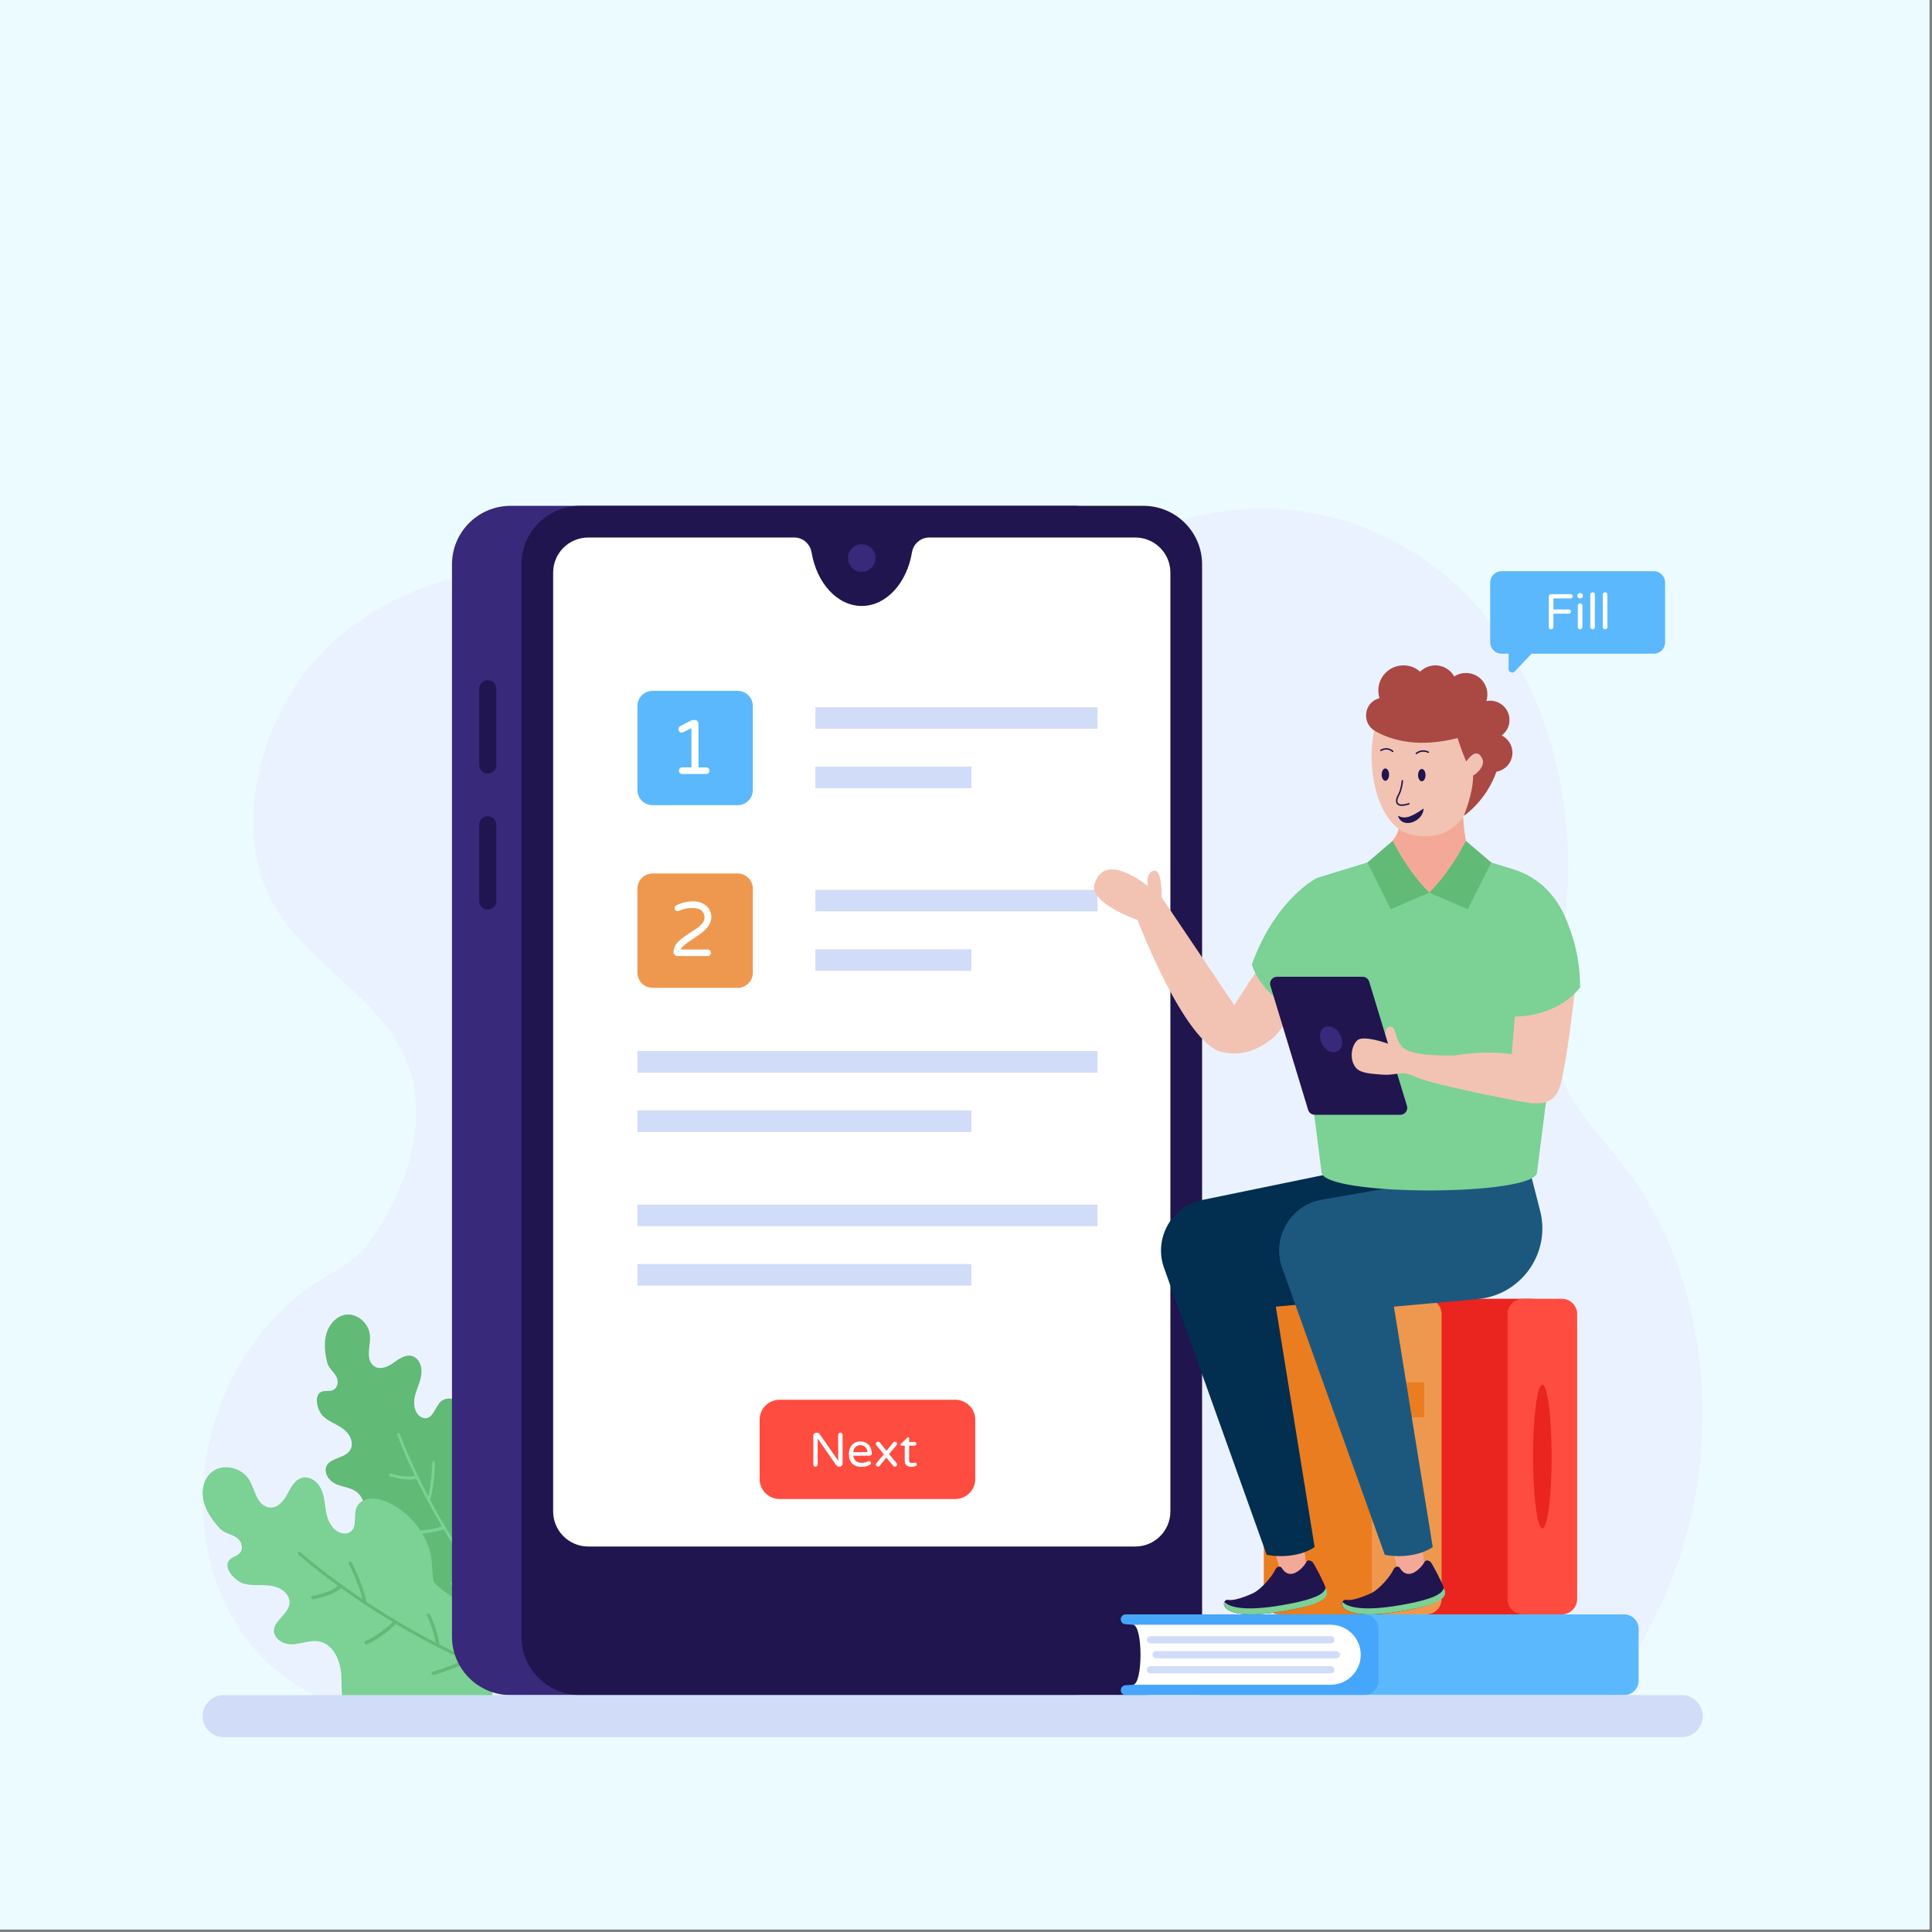 <?xml version="1.0" encoding="UTF-8"?>
<svg xmlns="http://www.w3.org/2000/svg" xmlns:xlink="http://www.w3.org/1999/xlink" width="880px" zoomAndPan="magnify" viewBox="0 0 337.5 337.5" height="880px" preserveAspectRatio="xMidYMid slice" version="1.0">
  <rect x="0" y="0" width="337.5" height="337.5" fill="#808080" stroke="none"/>
  <defs>
    <clipPath id="id1">
      <path d="M 0 0 L 337 0 L 337 337 L 0 337 Z M 0 0 " clip-rule="nonzero"></path>
    </clipPath>
    <clipPath id="id2">
      <path d="M 35 296 L 298 296 L 298 303.488 L 35 303.488 Z M 35 296 " clip-rule="nonzero"></path>
    </clipPath>
  </defs>
  <g clip-path="url(#id1)">
    <path fill="#ffffff" d="M 0 0 L 337.5 0 L 337.5 345 L 0 345 Z M 0 0 " fill-opacity="1" fill-rule="nonzero"></path>
    <path fill="#ecfbff" d="M 0 0 L 337.5 0 L 337.5 337.5 L 0 337.5 Z M 0 0 " fill-opacity="1" fill-rule="nonzero"></path>
    <path fill="#ffffff" d="M 0 0 L 337.5 0 L 337.5 337.5 L 0 337.5 Z M 0 0 " fill-opacity="1" fill-rule="nonzero"></path>
    <path fill="#ecfbff" d="M 0 0 L 337.5 0 L 337.5 337.5 L 0 337.5 Z M 0 0 " fill-opacity="1" fill-rule="nonzero"></path>
  </g>
  <path fill="#ebf2ff" d="M 35.543 258.609 C 36.684 243.383 45.203 229.609 57.398 222.719 C 60.234 221.117 62.613 219.453 63.945 217.688 C 70.047 209.605 74.34 198.582 72.094 188.859 C 68.762 174.395 53.359 169.441 47.059 156.652 C 40.883 144.105 45.379 126.117 55.098 115.254 C 64.82 104.391 78.473 99.801 91.363 99.34 C 104.25 98.895 116.719 102.102 129.203 104.668 C 141.684 107.223 154.594 109.141 167.422 106.105 C 181.641 102.738 194.879 93.492 209.102 90.16 C 226.844 85.996 245.375 91.863 257.75 105.57 C 270.125 119.277 276.047 140.504 273.301 161.285 C 272.262 169.188 270.047 177.387 271.762 184.855 C 273.57 192.766 279.379 198.051 283.973 204.023 C 296.379 220.191 300.66 244.559 294.98 266.789 C 291.957 278.629 286.152 289.668 278.562 298.66 L 67 298.66 C 47.969 298.66 33.883 280.727 35.543 258.609 Z M 35.543 258.609 " fill-opacity="1" fill-rule="nonzero"></path>
  <path fill="#61ba76" d="M 86.016 268.625 C 85.953 268.527 85.891 268.434 85.844 268.352 C 85.188 267.148 84.402 265.48 83.723 263.977 C 82.727 261.77 82.695 259.289 83.477 256.996 C 83.48 256.984 83.484 256.973 83.488 256.965 C 84.582 253.723 83.973 249.676 81.945 246.719 C 81.348 245.848 80.617 245.051 79.734 244.617 C 78.848 244.188 77.797 244.172 77.078 244.773 C 76.035 245.648 75.75 247.676 74.371 247.75 C 73.473 247.801 72.676 246.969 72.453 245.953 C 71.902 243.441 73.758 241.73 73.621 239.316 C 73.578 238.535 73.27 237.75 72.691 237.266 C 71.453 236.227 69.953 237.168 68.801 238.02 C 67.688 238.844 66.055 239.52 65.027 238.363 C 63.848 237.043 64.809 234.961 64.613 233.164 C 64.395 231.18 62.516 229.578 60.77 229.629 C 59.027 229.68 57.574 231.129 57.031 232.953 C 56.547 234.578 56.75 236.324 57.164 238.027 C 57.477 239.305 58.746 239.836 58.961 241.105 C 59.047 241.602 58.918 242.109 58.637 242.465 C 58.082 243.172 57.293 242.934 56.578 243.016 C 54.602 243.242 55.324 246.418 56.531 247.492 C 57.84 248.656 59.59 248.949 60.77 250.418 C 61.262 251.031 61.555 251.848 61.426 252.613 C 61.016 255.051 57.117 254.312 56.898 256.664 C 56.855 257.137 57.004 257.633 57.266 258.039 C 58.559 260.051 61.086 259.375 62.621 260.906 C 64.141 262.422 63.766 265.109 62.902 266.98 C 62.039 268.852 60.797 270.688 61.023 272.883 C 61.312 275.633 63.938 277.684 66.367 277.898 C 68.207 278.062 79.391 283.395 86.016 287.242 Z M 86.016 268.625 " fill-opacity="1" fill-rule="nonzero"></path>
  <path fill="#7cd194" d="M 86.016 278.496 C 84.43 276.52 82.859 274.484 81.867 273.055 C 82.59 271.188 82.762 268.406 82.77 268.285 C 82.777 268.141 82.676 268 82.543 267.977 C 82.41 267.957 82.297 268.055 82.289 268.203 C 82.289 268.23 82.133 270.766 81.516 272.555 C 78.961 268.82 76.84 265.203 75.137 262.008 C 75.918 259.523 75.988 255.73 75.988 255.566 C 75.992 255.418 75.887 255.285 75.754 255.27 C 75.621 255.25 75.512 255.359 75.508 255.508 C 75.508 255.547 75.449 258.969 74.801 261.379 C 71.496 255.082 69.875 250.59 69.844 250.496 C 69.793 250.355 69.648 250.273 69.527 250.32 C 69.406 250.363 69.348 250.516 69.398 250.656 C 69.426 250.734 70.438 253.543 72.48 257.812 C 70.785 258.211 68.312 257.402 68.289 257.391 C 68.16 257.348 68.031 257.43 68.004 257.574 C 67.977 257.715 68.062 257.867 68.191 257.91 C 68.289 257.945 70.199 258.574 71.891 258.453 C 72.18 258.434 72.457 258.383 72.723 258.312 C 73.289 259.477 73.926 260.738 74.637 262.074 C 74.648 262.137 74.676 262.195 74.723 262.238 C 75.473 263.641 76.301 265.129 77.211 266.672 C 74.383 267.531 72.164 267.379 72.141 267.379 C 72.008 267.367 71.906 267.48 71.906 267.629 C 71.91 267.781 72.02 267.91 72.152 267.918 C 72.199 267.922 72.754 267.961 73.652 267.898 C 74.613 267.828 75.965 267.637 77.5 267.156 C 78.656 269.094 79.941 271.113 81.355 273.16 C 81.375 273.219 81.41 273.266 81.457 273.305 C 82.301 274.52 83.188 275.746 84.121 276.969 C 81.328 276.797 79.012 276.363 78.984 276.359 C 78.852 276.332 78.738 276.434 78.727 276.582 C 78.719 276.73 78.816 276.871 78.949 276.895 C 78.977 276.898 81.551 277.383 84.555 277.535 C 84.879 277.957 85.414 278.609 86.016 279.336 Z M 86.016 278.496 " fill-opacity="1" fill-rule="nonzero"></path>
  <path fill="#7cd194" d="M 86.016 283.719 C 85.137 283.055 84.32 282.488 83.789 282.141 C 80.766 280.172 75.867 277.094 75.711 276.105 C 75.504 274.758 75.543 273.418 75.328 272.066 C 74.719 268.285 71.941 264.586 68.297 262.707 C 67.227 262.152 66.055 261.742 64.922 261.773 C 63.789 261.805 62.703 262.34 62.293 263.309 C 61.695 264.719 62.48 266.879 61.109 267.668 C 60.219 268.188 58.961 267.777 58.195 266.887 C 56.293 264.68 57.281 262.016 55.855 259.691 C 55.398 258.941 54.664 258.32 53.816 258.141 C 52 257.754 50.965 259.469 50.242 260.91 C 49.543 262.309 48.238 263.828 46.57 263.219 C 44.664 262.52 44.539 259.953 43.379 258.273 C 42.102 256.422 39.332 255.809 37.578 256.766 C 35.824 257.723 35.109 259.918 35.523 262.008 C 35.895 263.871 37.031 265.5 38.363 266.973 C 39.359 268.074 40.938 267.941 41.836 269.09 C 42.188 269.543 42.324 270.109 42.227 270.609 C 42.035 271.598 41.102 271.77 40.414 272.227 C 38.52 273.48 40.945 276.254 42.75 276.695 C 44.707 277.168 46.648 276.547 48.633 277.391 C 49.465 277.746 50.199 278.398 50.473 279.227 C 51.352 281.859 46.977 283.156 48.004 285.598 C 48.211 286.094 48.629 286.508 49.113 286.773 C 51.5 288.098 53.723 286.113 56.105 286.832 C 58.465 287.547 59.512 290.406 59.625 292.711 C 59.707 294.328 59.59 296.023 59.992 297.602 L 66.203 299.125 L 78.879 298.027 C 78.734 296.328 82.332 298.168 83.66 298.363 C 84.07 298.422 84.949 298.59 86.016 298.781 Z M 86.016 283.719 " fill-opacity="1" fill-rule="nonzero"></path>
  <path fill="#61ba76" d="M 86.016 291.742 C 82.684 290.23 78.957 288.398 76.758 287.281 C 76.504 285.051 75.199 282.203 75.141 282.082 C 75.07 281.93 74.895 281.844 74.746 281.891 C 74.598 281.938 74.539 282.094 74.605 282.246 C 74.621 282.273 75.812 284.867 76.133 286.965 C 71.535 284.594 67.445 282.105 64.004 279.82 C 63.48 276.945 61.535 273.148 61.449 272.984 C 61.371 272.836 61.191 272.758 61.051 272.812 C 60.906 272.863 60.852 273.027 60.93 273.18 C 60.945 273.215 62.707 276.641 63.328 279.371 C 56.602 274.844 52.559 271.23 52.473 271.152 C 52.344 271.039 52.156 271.031 52.059 271.141 C 51.957 271.246 51.977 271.43 52.105 271.543 C 52.172 271.605 54.703 273.863 59.062 277.035 C 57.539 278.316 54.586 278.797 54.555 278.801 C 54.398 278.824 54.312 278.973 54.359 279.129 C 54.41 279.285 54.574 279.391 54.73 279.367 C 54.848 279.348 57.137 278.98 58.801 277.98 C 59.086 277.812 59.34 277.617 59.574 277.406 C 60.77 278.27 62.094 279.188 63.531 280.148 C 63.574 280.203 63.637 280.242 63.703 280.262 C 65.215 281.266 66.852 282.309 68.605 283.367 C 66.176 285.691 63.828 286.695 63.805 286.703 C 63.664 286.762 63.617 286.93 63.699 287.078 C 63.781 287.223 63.961 287.293 64.102 287.234 C 64.152 287.215 64.742 286.965 65.621 286.438 C 66.566 285.867 67.848 284.973 69.16 283.699 C 71.371 285.02 73.758 286.355 76.293 287.648 C 76.344 287.695 76.406 287.727 76.473 287.738 C 77.98 288.508 79.539 289.262 81.145 289.988 C 78.199 291.273 75.602 292.047 75.574 292.055 C 75.422 292.098 75.359 292.258 75.426 292.41 C 75.496 292.562 75.672 292.648 75.82 292.605 C 75.848 292.598 78.738 291.738 81.887 290.328 C 82.715 290.695 84.363 291.484 86.016 292.254 Z M 86.016 291.742 " fill-opacity="1" fill-rule="nonzero"></path>
  <path fill="#38297a" d="M 187.605 88.363 L 89.207 88.363 C 83.543 88.363 78.957 92.941 78.957 98.594 L 78.957 285.891 C 78.957 291.539 83.543 296.117 89.207 296.117 L 187.605 296.117 C 193.266 296.117 197.855 291.539 197.855 285.891 L 197.855 98.594 C 197.855 92.941 193.266 88.363 187.605 88.363 Z M 187.605 88.363 " fill-opacity="1" fill-rule="nonzero"></path>
  <path fill="#20154f" d="M 85.207 118.824 C 84.383 118.824 83.715 119.492 83.715 120.312 L 83.715 133.645 C 83.715 134.469 84.383 135.133 85.207 135.133 C 86.031 135.133 86.699 134.469 86.699 133.645 L 86.699 120.312 C 86.699 119.492 86.031 118.824 85.207 118.824 Z M 85.207 118.824 " fill-opacity="1" fill-rule="nonzero"></path>
  <path fill="#20154f" d="M 85.207 142.582 C 84.383 142.582 83.715 143.25 83.715 144.074 L 83.715 157.406 C 83.715 158.227 84.383 158.895 85.207 158.895 C 86.031 158.895 86.699 158.227 86.699 157.406 L 86.699 144.074 C 86.699 143.25 86.031 142.582 85.207 142.582 Z M 85.207 142.582 " fill-opacity="1" fill-rule="nonzero"></path>
  <path fill="#20154f" d="M 199.742 88.363 L 101.34 88.363 C 95.68 88.363 91.09 92.941 91.09 98.594 L 91.09 285.891 C 91.09 291.539 95.68 296.117 101.34 296.117 L 199.742 296.117 C 205.402 296.117 209.992 291.539 209.992 285.891 L 209.992 98.594 C 209.992 92.941 205.402 88.363 199.742 88.363 Z M 199.742 88.363 " fill-opacity="1" fill-rule="nonzero"></path>
  <path fill="#38297a" d="M 152.961 97.477 C 152.961 97.797 152.898 98.105 152.777 98.398 C 152.652 98.695 152.477 98.957 152.25 99.184 C 152.023 99.41 151.762 99.582 151.469 99.707 C 151.172 99.828 150.863 99.891 150.543 99.891 C 150.223 99.891 149.914 99.828 149.617 99.707 C 149.32 99.582 149.059 99.41 148.832 99.184 C 148.605 98.957 148.43 98.695 148.309 98.398 C 148.184 98.105 148.125 97.797 148.125 97.477 C 148.125 97.156 148.184 96.848 148.309 96.555 C 148.43 96.258 148.605 95.996 148.832 95.77 C 149.059 95.543 149.32 95.371 149.617 95.246 C 149.914 95.125 150.223 95.062 150.543 95.062 C 150.863 95.062 151.172 95.125 151.469 95.246 C 151.762 95.371 152.023 95.543 152.25 95.77 C 152.477 95.996 152.652 96.258 152.777 96.555 C 152.898 96.848 152.961 97.156 152.961 97.477 Z M 152.961 97.477 " fill-opacity="1" fill-rule="nonzero"></path>
  <path fill="#ffffff" d="M 198.312 93.895 L 162.34 93.895 C 160.824 93.895 159.559 95.004 159.312 96.496 C 158.418 101.852 154.828 105.855 150.535 105.855 C 146.254 105.855 142.664 101.852 141.773 96.496 C 141.523 95.004 140.258 93.895 138.742 93.895 L 102.773 93.895 C 99.383 93.895 96.629 96.633 96.629 100.023 L 96.629 264.031 C 96.629 267.418 99.379 270.16 102.773 270.16 L 198.312 270.16 C 201.703 270.16 204.453 267.418 204.453 264.031 L 204.453 100.023 C 204.453 96.633 201.699 93.895 198.312 93.895 Z M 198.312 93.895 " fill-opacity="1" fill-rule="nonzero"></path>
  <path fill="#5cb8fc" d="M 128.867 120.684 L 113.992 120.684 C 112.535 120.684 111.352 121.867 111.352 123.32 L 111.352 138.023 C 111.352 139.477 112.535 140.656 113.992 140.656 L 128.867 140.656 C 130.324 140.656 131.508 139.477 131.508 138.023 L 131.508 123.32 C 131.508 121.867 130.324 120.684 128.867 120.684 Z M 128.867 120.684 " fill-opacity="1" fill-rule="nonzero"></path>
  <path fill="#d1dcf8" d="M 142.441 123.539 L 191.715 123.539 L 191.715 127.305 L 142.441 127.305 Z M 142.441 123.539 " fill-opacity="1" fill-rule="nonzero"></path>
  <path fill="#d1dcf8" d="M 142.441 133.926 L 169.699 133.926 L 169.699 137.691 L 142.441 137.691 Z M 142.441 133.926 " fill-opacity="1" fill-rule="nonzero"></path>
  <path fill="#ee984f" d="M 128.867 152.59 L 113.992 152.59 C 112.535 152.59 111.352 153.773 111.352 155.227 L 111.352 169.93 C 111.352 171.383 112.535 172.562 113.992 172.562 L 128.867 172.562 C 130.324 172.562 131.508 171.383 131.508 169.93 L 131.508 155.227 C 131.508 153.773 130.324 152.59 128.867 152.59 Z M 128.867 152.59 " fill-opacity="1" fill-rule="nonzero"></path>
  <path fill="#d1dcf8" d="M 142.441 155.445 L 191.715 155.445 L 191.715 159.211 L 142.441 159.211 Z M 142.441 155.445 " fill-opacity="1" fill-rule="nonzero"></path>
  <path fill="#d1dcf8" d="M 142.441 165.832 L 169.699 165.832 L 169.699 169.598 L 142.441 169.598 Z M 142.441 165.832 " fill-opacity="1" fill-rule="nonzero"></path>
  <path fill="#d1dcf8" d="M 111.352 183.605 L 191.715 183.605 L 191.715 187.371 L 111.352 187.371 Z M 111.352 183.605 " fill-opacity="1" fill-rule="nonzero"></path>
  <path fill="#d1dcf8" d="M 111.352 193.992 L 169.699 193.992 L 169.699 197.758 L 111.352 197.758 Z M 111.352 193.992 " fill-opacity="1" fill-rule="nonzero"></path>
  <path fill="#d1dcf8" d="M 111.352 210.43 L 191.715 210.43 L 191.715 214.195 L 111.352 214.195 Z M 111.352 210.43 " fill-opacity="1" fill-rule="nonzero"></path>
  <path fill="#d1dcf8" d="M 111.352 220.816 L 169.699 220.816 L 169.699 224.582 L 111.352 224.582 Z M 111.352 220.816 " fill-opacity="1" fill-rule="nonzero"></path>
  <path fill="#ffffff" d="M 118.77 135.043 C 118.664 134.934 118.609 134.801 118.609 134.641 C 118.609 134.477 118.664 134.34 118.77 134.227 C 118.879 134.113 119.016 134.059 119.176 134.059 L 120.785 134.059 L 120.785 127.211 L 119.406 127.887 C 119.281 127.941 119.176 127.969 119.094 127.969 C 118.926 127.969 118.785 127.914 118.676 127.809 C 118.57 127.699 118.516 127.559 118.516 127.387 C 118.516 127.137 118.633 126.953 118.867 126.836 L 120.707 125.875 C 120.832 125.812 120.957 125.781 121.086 125.781 L 121.367 125.781 C 121.547 125.781 121.703 125.844 121.828 125.969 C 121.953 126.098 122.02 126.25 122.02 126.43 L 122.02 134.059 L 123.355 134.059 C 123.52 134.059 123.656 134.113 123.77 134.227 C 123.883 134.34 123.938 134.477 123.938 134.641 C 123.938 134.801 123.883 134.934 123.77 135.043 C 123.656 135.152 123.52 135.207 123.355 135.207 L 119.176 135.207 C 119.016 135.207 118.879 135.152 118.77 135.043 Z M 118.77 135.043 " fill-opacity="1" fill-rule="nonzero"></path>
  <path fill="#ffffff" d="M 117.863 166.82 C 117.73 166.688 117.66 166.52 117.66 166.312 C 117.66 165.844 117.797 165.41 118.074 165.016 C 118.348 164.621 118.684 164.273 119.074 163.969 C 119.469 163.668 119.984 163.309 120.625 162.895 C 121.176 162.547 121.613 162.25 121.938 162.004 C 122.262 161.762 122.531 161.496 122.75 161.207 C 122.965 160.922 123.074 160.613 123.074 160.289 C 123.074 159.777 122.902 159.371 122.566 159.07 C 122.227 158.766 121.684 158.617 120.938 158.617 C 120.125 158.617 119.352 158.777 118.621 159.102 C 118.531 159.148 118.445 159.168 118.367 159.168 C 118.219 159.168 118.098 159.121 118 159.02 C 117.902 158.922 117.852 158.797 117.852 158.645 C 117.852 158.418 117.949 158.25 118.148 158.145 C 119.07 157.684 120.07 157.453 121.152 157.453 C 121.73 157.453 122.254 157.57 122.727 157.801 C 123.203 158.027 123.574 158.352 123.852 158.766 C 124.125 159.18 124.266 159.656 124.266 160.195 C 124.266 160.727 124.109 161.219 123.797 161.676 C 123.484 162.129 123.113 162.527 122.68 162.867 C 122.25 163.211 121.684 163.605 120.988 164.059 C 120.359 164.48 119.883 164.82 119.562 165.078 C 119.242 165.332 119.02 165.598 118.891 165.867 L 123.602 165.867 C 123.762 165.867 123.902 165.922 124.016 166.035 C 124.125 166.148 124.184 166.285 124.184 166.449 C 124.184 166.609 124.125 166.742 124.016 166.852 C 123.902 166.961 123.762 167.016 123.602 167.016 L 118.379 167.016 C 118.172 167.016 118 166.949 117.863 166.82 Z M 117.863 166.82 " fill-opacity="1" fill-rule="nonzero"></path>
  <path fill="#fe4c40" d="M 166.875 244.523 L 136.191 244.523 C 134.262 244.523 132.699 246.082 132.699 248.008 L 132.699 258.379 C 132.699 260.305 134.262 261.863 136.191 261.863 L 166.875 261.863 C 168.801 261.863 170.367 260.305 170.367 258.379 L 170.367 248.008 C 170.367 246.082 168.801 244.523 166.875 244.523 Z M 166.875 244.523 " fill-opacity="1" fill-rule="nonzero"></path>
  <path fill="#ffffff" d="M 142.188 256.098 C 142.113 256.023 142.078 255.934 142.078 255.828 L 142.078 250.824 C 142.078 250.676 142.133 250.543 142.238 250.438 C 142.344 250.328 142.473 250.273 142.621 250.273 L 142.734 250.273 C 142.91 250.273 143.066 250.355 143.195 250.523 L 146.426 255.184 L 146.426 250.656 C 146.426 250.551 146.465 250.461 146.535 250.387 C 146.609 250.309 146.699 250.273 146.805 250.273 C 146.91 250.273 147.004 250.309 147.078 250.387 C 147.152 250.461 147.191 250.551 147.191 250.656 L 147.191 255.66 C 147.191 255.812 147.137 255.941 147.027 256.047 C 146.918 256.152 146.789 256.207 146.637 256.207 L 146.535 256.207 C 146.445 256.207 146.363 256.184 146.285 256.141 C 146.207 256.102 146.141 256.047 146.09 255.98 L 142.84 251.293 L 142.84 255.828 C 142.84 255.934 142.805 256.023 142.727 256.098 C 142.652 256.168 142.562 256.207 142.453 256.207 C 142.348 256.207 142.258 256.168 142.188 256.098 Z M 142.188 256.098 " fill-opacity="1" fill-rule="nonzero"></path>
  <path fill="#ffffff" d="M 148.867 255.664 C 148.484 255.277 148.289 254.73 148.289 254.027 C 148.289 253.629 148.363 253.266 148.508 252.93 C 148.656 252.594 148.879 252.32 149.18 252.117 C 149.484 251.91 149.855 251.805 150.297 251.805 C 150.711 251.805 151.07 251.902 151.371 252.094 C 151.676 252.289 151.902 252.543 152.062 252.867 C 152.219 253.188 152.297 253.539 152.297 253.918 C 152.297 254.023 152.262 254.113 152.191 254.188 C 152.121 254.258 152.027 254.293 151.91 254.293 L 149.062 254.293 C 149.109 254.688 149.254 254.988 149.5 255.207 C 149.746 255.426 150.09 255.535 150.535 255.535 C 150.77 255.535 150.973 255.512 151.148 255.469 C 151.324 255.422 151.5 255.359 151.668 255.273 C 151.711 255.254 151.762 255.242 151.816 255.242 C 151.906 255.242 151.984 255.273 152.055 255.332 C 152.121 255.395 152.152 255.473 152.152 255.57 C 152.152 255.691 152.082 255.793 151.934 255.879 C 151.719 256 151.5 256.094 151.289 256.156 C 151.074 256.215 150.801 256.246 150.465 256.246 C 149.781 256.246 149.25 256.051 148.867 255.664 Z M 151.539 253.676 C 151.523 253.402 151.453 253.172 151.324 252.988 C 151.199 252.805 151.047 252.668 150.859 252.582 C 150.676 252.492 150.488 252.449 150.297 252.449 C 150.105 252.449 149.918 252.492 149.734 252.582 C 149.551 252.668 149.398 252.805 149.273 252.988 C 149.148 253.172 149.078 253.402 149.062 253.676 Z M 151.539 253.676 " fill-opacity="1" fill-rule="nonzero"></path>
  <path fill="#ffffff" d="M 153.113 256.102 C 153.051 256.031 153.02 255.938 153.02 255.82 C 153.02 255.734 153.047 255.656 153.102 255.586 L 154.402 254.051 L 153.102 252.469 C 153.039 252.391 153.008 252.309 153.008 252.223 C 153.008 252.113 153.047 252.023 153.117 251.953 C 153.191 251.883 153.281 251.848 153.387 251.848 C 153.523 251.848 153.621 251.895 153.691 251.988 L 154.867 253.441 L 156.031 251.988 C 156.098 251.895 156.199 251.848 156.328 251.848 C 156.438 251.848 156.531 251.883 156.602 251.953 C 156.676 252.023 156.711 252.109 156.711 252.207 C 156.711 252.293 156.684 252.371 156.629 252.441 L 155.301 254 L 156.613 255.578 C 156.672 255.645 156.703 255.723 156.703 255.82 C 156.703 255.926 156.672 256.016 156.602 256.094 C 156.535 256.168 156.441 256.207 156.32 256.207 C 156.195 256.207 156.098 256.156 156.023 256.055 L 154.832 254.629 L 153.707 256.039 C 153.621 256.148 153.512 256.207 153.379 256.207 C 153.266 256.207 153.18 256.172 153.113 256.102 Z M 153.113 256.102 " fill-opacity="1" fill-rule="nonzero"></path>
  <path fill="#ffffff" d="M 158.047 255.141 L 158.047 252.543 L 157.449 252.543 C 157.406 252.543 157.367 252.527 157.34 252.496 C 157.309 252.469 157.293 252.43 157.293 252.383 C 157.293 252.328 157.316 252.281 157.367 252.242 L 158.508 251.129 C 158.559 251.078 158.609 251.051 158.652 251.051 C 158.695 251.051 158.734 251.066 158.766 251.102 C 158.797 251.137 158.812 251.176 158.812 251.219 L 158.812 251.891 L 159.762 251.891 C 159.855 251.891 159.934 251.922 159.996 251.98 C 160.059 252.043 160.09 252.121 160.09 252.215 C 160.09 252.305 160.059 252.383 159.996 252.445 C 159.934 252.512 159.855 252.543 159.762 252.543 L 158.812 252.543 L 158.812 255.074 C 158.812 255.293 158.863 255.43 158.969 255.488 C 159.07 255.547 159.199 255.578 159.355 255.578 C 159.469 255.578 159.582 255.559 159.691 255.527 C 159.715 255.52 159.738 255.516 159.766 255.508 C 159.789 255.504 159.824 255.5 159.859 255.5 C 159.938 255.5 160.008 255.531 160.07 255.59 C 160.133 255.648 160.164 255.719 160.164 255.805 C 160.164 255.934 160.098 256.031 159.969 256.098 C 159.754 256.195 159.52 256.246 159.273 256.246 C 158.457 256.246 158.047 255.879 158.047 255.141 Z M 158.047 255.141 " fill-opacity="1" fill-rule="nonzero"></path>
  <path fill="#ea241f" d="M 247.141 226.883 L 267.379 226.883 C 268.863 226.883 270.07 228.086 270.07 229.566 L 270.07 279.332 C 270.07 280.812 268.863 282.016 267.379 282.016 L 247.141 282.016 C 245.656 282.016 244.453 280.812 244.453 279.332 L 244.453 229.566 C 244.453 228.086 245.656 226.883 247.141 226.883 Z M 247.141 226.883 " fill-opacity="1" fill-rule="nonzero"></path>
  <path fill="#fe4c40" d="M 266.035 226.883 L 272.828 226.883 C 274.312 226.883 275.516 228.086 275.516 229.566 L 275.516 279.332 C 275.516 280.812 274.312 282.016 272.828 282.016 L 266.035 282.016 C 264.551 282.016 263.348 280.812 263.348 279.332 L 263.348 229.566 C 263.348 228.086 264.551 226.883 266.035 226.883 Z M 266.035 226.883 " fill-opacity="1" fill-rule="nonzero"></path>
  <path fill="#ea241f" d="M 271.055 254.449 C 271.055 255.273 271.043 256.09 271.023 256.898 C 271.004 257.707 270.973 258.492 270.93 259.254 C 270.891 260.016 270.84 260.742 270.781 261.426 C 270.723 262.109 270.652 262.746 270.578 263.328 C 270.504 263.91 270.422 264.434 270.332 264.891 C 270.242 265.348 270.152 265.734 270.051 266.051 C 269.953 266.367 269.852 266.605 269.746 266.766 C 269.645 266.926 269.539 267.004 269.43 267.004 C 269.324 267.004 269.219 266.926 269.113 266.766 C 269.008 266.605 268.906 266.367 268.809 266.051 C 268.711 265.734 268.617 265.348 268.527 264.891 C 268.441 264.434 268.359 263.91 268.281 263.328 C 268.207 262.746 268.141 262.109 268.082 261.426 C 268.023 260.742 267.973 260.016 267.93 259.254 C 267.891 258.492 267.859 257.707 267.84 256.898 C 267.816 256.09 267.809 255.273 267.809 254.449 C 267.809 253.625 267.816 252.809 267.84 252 C 267.859 251.191 267.891 250.406 267.93 249.645 C 267.973 248.883 268.023 248.16 268.082 247.477 C 268.141 246.789 268.207 246.156 268.281 245.57 C 268.359 244.988 268.441 244.469 268.527 244.012 C 268.617 243.551 268.711 243.164 268.809 242.852 C 268.906 242.535 269.008 242.297 269.113 242.137 C 269.219 241.977 269.324 241.895 269.43 241.895 C 269.539 241.895 269.645 241.977 269.746 242.137 C 269.852 242.297 269.953 242.535 270.051 242.852 C 270.152 243.164 270.242 243.551 270.332 244.012 C 270.422 244.469 270.504 244.988 270.578 245.57 C 270.652 246.156 270.723 246.789 270.781 247.477 C 270.84 248.16 270.891 248.883 270.93 249.645 C 270.973 250.406 271.004 251.191 271.023 252 C 271.043 252.809 271.055 253.625 271.055 254.449 Z M 271.055 254.449 " fill-opacity="1" fill-rule="nonzero"></path>
  <path fill="#ea7d20" d="M 223.457 226.883 L 243.695 226.883 C 245.18 226.883 246.383 228.086 246.383 229.566 L 246.383 279.332 C 246.383 280.812 245.18 282.016 243.695 282.016 L 223.457 282.016 C 221.973 282.016 220.77 280.812 220.77 279.332 L 220.77 229.566 C 220.77 228.086 221.973 226.883 223.457 226.883 Z M 223.457 226.883 " fill-opacity="1" fill-rule="nonzero"></path>
  <path fill="#ee984f" d="M 242.352 226.883 L 249.141 226.883 C 250.629 226.883 251.832 228.086 251.832 229.566 L 251.832 279.332 C 251.832 280.812 250.629 282.016 249.141 282.016 L 242.352 282.016 C 240.867 282.016 239.66 280.812 239.66 279.332 L 239.66 229.566 C 239.66 228.086 240.867 226.883 242.352 226.883 Z M 242.352 226.883 " fill-opacity="1" fill-rule="nonzero"></path>
  <path fill="#ea7d20" d="M 248.812 247.582 L 242.68 247.582 L 242.68 241.465 L 248.812 241.465 Z M 248.812 247.582 " fill-opacity="1" fill-rule="nonzero"></path>
  <path fill="#ea7d20" d="M 248.812 267.434 L 242.68 267.434 L 242.68 261.316 L 248.812 261.316 Z M 248.812 267.434 " fill-opacity="1" fill-rule="nonzero"></path>
  <path fill="#5cb8fc" d="M 210.68 289.172 C 210.68 289.07 210.68 288.969 210.676 288.867 C 210.676 288.719 210.672 288.57 210.66 288.426 C 210.66 288.383 210.656 288.344 210.656 288.305 C 210.59 286.793 210.383 285.258 210.027 283.688 C 209.906 283.137 209.758 282.574 209.598 282.016 L 283.719 282.016 C 285.117 282.016 286.25 283.148 286.25 284.543 L 286.25 293.59 C 286.25 294.988 285.117 296.117 283.719 296.117 L 209.598 296.117 C 209.777 295.566 209.938 295.012 210.074 294.449 C 210.484 292.738 210.688 290.977 210.68 289.172 Z M 210.68 289.172 " fill-opacity="1" fill-rule="nonzero"></path>
  <path fill="#46a6fc" d="M 196.598 283.734 C 196.141 283.707 195.789 283.332 195.789 282.875 C 195.789 282.402 196.176 282.016 196.648 282.016 L 238.277 282.016 C 239.676 282.016 240.809 283.148 240.809 284.543 L 240.809 293.59 C 240.809 294.988 239.676 296.117 238.277 296.117 L 196.648 296.117 C 196.176 296.117 195.789 295.734 195.789 295.258 C 195.789 294.805 196.141 294.426 196.598 294.398 C 202.461 294.047 232.727 291.789 232.727 289.066 C 232.727 286.344 202.461 284.086 196.598 283.734 Z M 196.598 283.734 " fill-opacity="1" fill-rule="nonzero"></path>
  <path fill="#ffffff" d="M 197.902 283.828 L 232.453 283.828 C 235.348 283.828 237.707 286.18 237.707 289.066 C 237.707 291.957 235.348 294.309 232.453 294.309 L 197.902 294.309 C 199.68 294.309 199.68 283.828 197.902 283.828 Z M 197.902 283.828 " fill-opacity="1" fill-rule="nonzero"></path>
  <path fill="#d1dcf8" d="M 200.977 291.059 L 232.469 291.059 C 232.816 291.059 233.098 291.336 233.098 291.684 L 233.098 291.688 C 233.098 292.031 232.816 292.312 232.469 292.312 L 200.977 292.312 C 200.629 292.312 200.348 292.031 200.348 291.688 L 200.348 291.684 C 200.348 291.336 200.629 291.059 200.977 291.059 Z M 200.977 291.059 " fill-opacity="1" fill-rule="nonzero"></path>
  <path fill="#d1dcf8" d="M 201.973 288.441 L 233.469 288.441 C 233.816 288.441 234.098 288.719 234.098 289.066 L 234.098 289.07 C 234.098 289.414 233.816 289.695 233.469 289.695 L 201.973 289.695 C 201.629 289.695 201.348 289.414 201.348 289.07 L 201.348 289.066 C 201.348 288.719 201.629 288.441 201.973 288.441 Z M 201.973 288.441 " fill-opacity="1" fill-rule="nonzero"></path>
  <path fill="#d1dcf8" d="M 200.977 285.824 L 232.469 285.824 C 232.816 285.824 233.098 286.102 233.098 286.449 L 233.098 286.453 C 233.098 286.797 232.816 287.078 232.469 287.078 L 200.977 287.078 C 200.629 287.078 200.348 286.797 200.348 286.453 L 200.348 286.449 C 200.348 286.102 200.629 285.824 200.977 285.824 Z M 200.977 285.824 " fill-opacity="1" fill-rule="nonzero"></path>
  <g clip-path="url(#id2)">
    <path fill="#d1dcf8" d="M 293.777 296.117 L 39.082 296.117 C 37.055 296.117 35.41 297.762 35.41 299.785 L 35.41 299.793 C 35.41 301.82 37.055 303.461 39.082 303.461 L 293.777 303.461 C 295.809 303.461 297.453 301.82 297.453 299.793 L 297.453 299.785 C 297.453 297.762 295.809 296.117 293.777 296.117 Z M 293.777 296.117 " fill-opacity="1" fill-rule="nonzero"></path>
  </g>
  <path fill="#f4a998" d="M 221.727 267.695 L 224.086 275.953 C 224.555 277.594 228.797 276.387 228.328 274.746 L 227.332 266.102 Z M 221.727 267.695 " fill-opacity="1" fill-rule="nonzero"></path>
  <path fill="#20154f" d="M 229.211 272.797 C 228.852 272.574 228.449 272.465 228.238 272.832 C 227.516 274.109 225.297 276.238 223.914 273.906 C 223.672 273.5 223.012 273.68 222.82 274.113 C 222.227 275.461 220.27 277.629 218.953 278.289 C 218.953 278.289 215.898 279.75 214.547 279.477 C 213.199 279.207 212.176 283.875 225.762 281.168 C 230.684 280.184 231.719 278.922 231.566 277.391 C 231.516 276.895 229.516 272.992 229.211 272.797 Z M 229.211 272.797 " fill-opacity="1" fill-rule="nonzero"></path>
  <path fill="#7cd194" d="M 225.527 280.117 C 217.754 281.668 214.766 280.805 213.883 279.828 C 213.395 280.816 214.969 283.32 225.762 281.168 C 230.539 280.215 232.586 279.141 231.566 277.391 C 231.336 278.551 229.27 279.371 225.527 280.117 Z M 225.527 280.117 " fill-opacity="1" fill-rule="nonzero"></path>
  <path fill="#022e4f" d="M 248.41 211.504 L 259.938 199.352 L 210.309 209.566 C 204.684 210.543 201.367 216.414 203.434 221.727 L 221.277 271.613 C 223.844 272.098 227.273 271.859 229.652 270.254 L 222.871 228.258 L 237.488 226.938 C 245.113 226.246 250.309 218.906 248.41 211.504 Z M 248.41 211.504 " fill-opacity="1" fill-rule="nonzero"></path>
  <path fill="#f4a998" d="M 242.359 267.695 L 244.719 275.953 C 245.188 277.594 249.43 276.387 248.961 274.746 L 247.969 266.102 Z M 242.359 267.695 " fill-opacity="1" fill-rule="nonzero"></path>
  <path fill="#20154f" d="M 249.844 272.797 C 249.484 272.574 249.082 272.465 248.875 272.832 C 248.148 274.109 245.93 276.238 244.547 273.906 C 244.305 273.5 243.645 273.68 243.453 274.113 C 242.859 275.461 240.902 277.629 239.586 278.289 C 239.586 278.289 236.531 279.75 235.18 279.477 C 233.832 279.207 232.809 283.875 246.395 281.168 C 251.316 280.184 252.352 278.922 252.199 277.391 C 252.148 276.895 250.148 272.992 249.844 272.797 Z M 249.844 272.797 " fill-opacity="1" fill-rule="nonzero"></path>
  <path fill="#7cd194" d="M 246.16 280.117 C 238.387 281.668 235.398 280.805 234.516 279.828 C 234.031 280.816 235.602 283.32 246.395 281.168 C 251.172 280.215 253.219 279.141 252.199 277.391 C 251.969 278.551 249.902 279.371 246.16 280.117 Z M 246.16 280.117 " fill-opacity="1" fill-rule="nonzero"></path>
  <path fill="#1c587e" d="M 269.043 211.504 L 266.941 203.297 L 230.941 209.566 C 225.316 210.543 222 216.414 224.07 221.727 L 241.91 271.613 C 244.477 272.098 247.906 271.859 250.285 270.254 L 243.504 228.258 L 258.121 226.938 C 265.746 226.246 270.941 218.906 269.043 211.504 Z M 269.043 211.504 " fill-opacity="1" fill-rule="nonzero"></path>
  <path fill="#f2c3b3" d="M 221.73 166.562 L 218.504 171.129 L 215.613 175.594 L 202.922 156.742 C 202.922 156.742 203.07 151.797 201.566 152.102 C 200.07 152.406 200.523 154.801 200.523 154.801 C 200.523 154.801 192.957 148.473 191.199 154.445 C 190.215 157.785 198.715 160.711 198.715 160.711 C 198.715 160.711 206.902 182.242 213.426 183.773 C 217.223 184.668 220.348 183.102 222.652 181.074 C 222.652 181.074 222.664 181.074 222.676 181.066 C 224.129 179.793 229.605 170.488 229.605 170.488 C 229.605 170.488 224.184 171.824 221.73 166.562 Z M 221.73 166.562 " fill-opacity="1" fill-rule="nonzero"></path>
  <path fill="#f4a998" d="M 247.156 156.805 C 254.504 157.523 256.078 146.887 256.078 146.887 C 256.078 146.887 255.695 145.023 255.594 143.027 C 255.484 141.121 255.633 139.523 255.633 139.523 L 244.512 143.289 C 244.512 143.609 244.5 143.906 244.461 144.18 C 244.332 145.496 243.699 146.293 243.281 146.887 C 242.789 147.59 242.512 147.957 242.512 147.957 C 242.512 147.957 239.809 156.086 247.156 156.805 Z M 247.156 156.805 " fill-opacity="1" fill-rule="nonzero"></path>
  <path fill="#f4a998" d="M 242.512 147.957 C 242.512 147.957 242.789 147.59 243.281 146.887 C 243.699 146.293 244.332 145.496 244.461 144.18 C 244.5 143.906 244.512 143.609 244.512 143.289 L 250.961 141.102 L 250.961 145.375 L 255.719 148.543 C 254.93 151.5 252.664 157.344 247.156 156.805 C 239.809 156.086 242.512 147.957 242.512 147.957 Z M 242.512 147.957 " fill-opacity="1" fill-rule="nonzero"></path>
  <path fill="#f4a998" d="M 250.961 141.102 L 255.633 139.523 C 255.633 139.523 255.484 141.121 255.594 143.027 C 255.695 145.023 256.078 146.887 256.078 146.887 C 256.078 146.887 255.98 147.551 255.719 148.543 L 250.961 145.375 Z M 250.961 141.102 " fill-opacity="1" fill-rule="nonzero"></path>
  <path fill="#7cd194" d="M 268.508 204.738 L 274.012 161.672 L 273.551 160.527 C 272.039 156.746 269.109 153.625 265.301 152.176 C 264.977 152.051 264.648 151.938 264.312 151.836 L 255.375 149.098 C 254.043 152.441 252.371 155.16 249.672 155.938 C 246.969 154.414 245.258 151.953 243.973 149.098 L 230.098 153.355 L 225.16 160.02 L 230.852 204.738 C 230.852 209.031 268.508 209.031 268.508 204.738 Z M 268.508 204.738 " fill-opacity="1" fill-rule="nonzero"></path>
  <path fill="#f2c3b3" d="M 242.117 182.203 C 242.117 182.203 241.613 179.836 242.516 179.453 C 244.164 178.754 243.352 181.703 245.324 183.18 " fill-opacity="1" fill-rule="nonzero"></path>
  <path fill="#61ba76" d="M 249.68 155.93 L 242.957 158.832 L 238.879 150.66 L 243.281 146.887 C 245.195 150.582 247.328 153.586 249.68 155.93 Z M 249.68 155.93 " fill-opacity="1" fill-rule="nonzero"></path>
  <path fill="#61ba76" d="M 249.68 155.93 L 256.402 158.832 L 260.512 150.672 L 256.078 146.887 C 254.273 150.375 252.156 153.414 249.68 155.93 Z M 249.68 155.93 " fill-opacity="1" fill-rule="nonzero"></path>
  <path fill="#f2c3b3" d="M 242.531 187.301 L 240.191 187.336 C 240.191 187.336 241.695 184.457 243.137 184.5 C 244.531 184.543 242.777 187.098 242.531 187.301 Z M 242.531 187.301 " fill-opacity="1" fill-rule="nonzero"></path>
  <path fill="#f2c3b3" d="M 242.531 187.301 L 240.191 187.336 C 240.191 187.336 241.695 184.457 243.137 184.5 C 244.531 184.543 242.777 187.098 242.531 187.301 Z M 242.531 187.301 " fill-opacity="1" fill-rule="nonzero"></path>
  <path fill="#7cd194" d="M 230.098 153.355 C 230.098 153.355 222.879 156.848 218.676 168.512 C 219.941 172.418 223.73 175.883 228.387 177.332 C 228.387 177.332 236.793 163.652 230.098 153.355 Z M 230.098 153.355 " fill-opacity="1" fill-rule="nonzero"></path>
  <path fill="#20154f" d="M 223.082 170.629 L 238.023 170.629 C 238.559 170.629 239.027 170.977 239.184 171.488 L 245.777 193.18 C 246.012 193.957 245.43 194.742 244.617 194.742 L 229.676 194.742 C 229.141 194.742 228.668 194.391 228.516 193.883 L 221.922 172.188 C 221.688 171.414 222.27 170.629 223.082 170.629 Z M 223.082 170.629 " fill-opacity="1" fill-rule="nonzero"></path>
  <path fill="#38297a" d="M 234.406 181.551 C 234.156 180.305 233.109 179.293 232.066 179.293 C 231.027 179.293 230.387 180.305 230.641 181.551 C 230.891 182.797 231.938 183.805 232.98 183.805 C 234.02 183.805 234.66 182.797 234.406 181.551 Z M 234.406 181.551 " fill-opacity="1" fill-rule="nonzero"></path>
  <path fill="#f2c3b3" d="M 265.285 170.355 C 265.285 170.355 264.156 182.512 264.098 184.168 C 264.098 184.168 260.105 183.387 254.164 184.371 C 254.164 184.371 247.293 184.656 245.324 183.18 L 242.117 182.203 C 242.117 182.203 238.137 180.797 237.109 181.73 C 236.02 182.727 235.672 185.203 236.914 186.582 C 237.75 187.516 239.656 187.562 241.012 187.695 C 244.375 188.016 244.41 186.766 247.43 188.172 C 250.445 189.578 267.312 192.836 267.766 192.734 C 268.223 192.633 270.871 193.324 272.223 190.539 C 273.574 187.754 275.273 171.59 275.273 171.59 Z M 265.285 170.355 " fill-opacity="1" fill-rule="nonzero"></path>
  <path fill="#7cd194" d="M 269.172 154.445 C 269.172 154.445 275.957 160.07 276.035 172.465 C 273.539 175.73 268.812 177.742 263.938 177.559 C 263.938 177.559 259.426 161.938 269.172 154.445 Z M 269.172 154.445 " fill-opacity="1" fill-rule="nonzero"></path>
  <path fill="#f2c3b3" d="M 259.305 130.539 C 258.777 130.566 258.254 130.402 257.828 130.082 C 257.363 129.73 257.051 129.207 256.969 128.633 C 256.41 124.738 253.895 124.645 250.953 123.609 C 246.945 122.203 242.488 122.887 241.062 125.113 C 238.203 129.562 239.223 144.465 246.898 145.879 C 255.441 147.445 257.234 139.5 257.508 137.883 C 257.543 137.684 257.598 137.496 257.684 137.312 C 258.074 136.453 259.27 133.871 260.102 132.117 C 260.246 131.816 260.32 131.488 260.32 131.152 L 260.32 130.488 Z M 259.305 130.539 " fill-opacity="1" fill-rule="nonzero"></path>
  <path fill="#aa4944" d="M 240.215 127.703 C 243.332 129.469 248.004 130.629 254.621 128.93 C 254.621 128.93 255.27 131.031 256.133 133.027 C 256.891 131.988 258.117 130.684 258.953 132.582 C 259.469 133.742 258.078 135.09 257.336 135.48 C 257.375 138.523 255.742 142.391 255.715 142.512 C 255.93 142.391 259.645 139.82 261.414 134.805 C 263.004 134.535 264.207 133.148 264.207 131.492 C 264.207 130.168 263.438 129.023 262.332 128.473 C 263.152 127.867 263.695 126.883 263.695 125.777 C 263.695 123.918 262.184 122.406 260.32 122.406 C 260.09 122.406 259.859 122.434 259.645 122.477 C 259.766 122.113 259.832 121.707 259.832 121.305 C 259.832 119.242 258.156 117.559 256.078 117.559 C 255.324 117.559 254.633 117.773 254.039 118.164 C 253.391 117.02 252.164 116.234 250.746 116.234 C 249.707 116.234 248.762 116.652 248.07 117.34 C 247.316 116.641 246.289 116.234 245.168 116.234 C 242.75 116.234 240.781 118.191 240.781 120.617 C 240.781 121.086 240.848 121.531 240.996 121.949 C 240.93 121.977 240.875 122.004 240.809 122.016 C 238.215 122.801 237.852 126.355 240.215 127.703 Z M 240.215 127.703 " fill-opacity="1" fill-rule="nonzero"></path>
  <path fill="#20154f" d="M 242.66 135.316 C 242.66 135.613 242.594 135.867 242.469 136.074 C 242.34 136.285 242.188 136.391 242.008 136.391 C 241.828 136.391 241.676 136.285 241.551 136.074 C 241.422 135.867 241.359 135.613 241.359 135.316 C 241.359 135.02 241.422 134.766 241.551 134.555 C 241.676 134.344 241.828 134.238 242.008 134.238 C 242.188 134.238 242.34 134.344 242.469 134.555 C 242.594 134.766 242.66 135.02 242.66 135.316 Z M 242.66 135.316 " fill-opacity="1" fill-rule="nonzero"></path>
  <path fill="#20154f" d="M 249.023 135.406 C 249.023 135.703 248.961 135.957 248.832 136.168 C 248.707 136.379 248.551 136.48 248.371 136.48 C 248.191 136.48 248.039 136.379 247.914 136.168 C 247.785 135.957 247.723 135.703 247.723 135.406 C 247.723 135.109 247.785 134.855 247.914 134.645 C 248.039 134.438 248.191 134.332 248.371 134.332 C 248.551 134.332 248.707 134.438 248.832 134.645 C 248.961 134.855 249.023 135.109 249.023 135.406 Z M 249.023 135.406 " fill-opacity="1" fill-rule="nonzero"></path>
  <path fill="#20154f" d="M 243.211 131.355 C 242.676 130.875 241.926 130.812 241.289 131.195 C 241.234 131.234 241.152 131.215 241.113 131.152 C 241.078 131.094 241.098 131.016 241.156 130.98 C 241.879 130.543 242.773 130.617 243.383 131.164 C 243.434 131.211 243.438 131.293 243.391 131.344 C 243.348 131.395 243.266 131.402 243.211 131.355 Z M 243.211 131.355 " fill-opacity="1" fill-rule="nonzero"></path>
  <path fill="#20154f" d="M 248.68 141.242 C 248.684 143.457 245 144.969 244.195 142.512 C 245.387 143.109 246.438 142.816 248.68 141.242 Z M 248.68 141.242 " fill-opacity="1" fill-rule="nonzero"></path>
  <path fill="#20154f" d="M 244.039 140.465 C 243.75 140.113 243.812 139.516 244.219 138.785 C 244.723 137.875 244.852 136.395 244.852 136.379 C 244.859 136.309 244.91 136.266 244.992 136.262 C 245.062 136.27 245.113 136.328 245.109 136.402 C 245.102 136.465 244.973 137.953 244.441 138.906 C 244.094 139.535 244.02 140.043 244.234 140.301 C 244.484 140.605 245.148 140.598 246.094 140.289 C 246.16 140.27 246.234 140.305 246.258 140.371 C 246.277 140.438 246.242 140.512 246.176 140.531 C 245.516 140.746 244.48 140.996 244.039 140.465 Z M 244.039 140.465 " fill-opacity="1" fill-rule="nonzero"></path>
  <path fill="#20154f" d="M 247.316 131.703 C 247.273 131.648 247.281 131.566 247.336 131.523 C 247.969 131.004 248.848 130.914 249.57 131.293 C 249.633 131.324 249.656 131.402 249.621 131.465 C 249.59 131.527 249.512 131.551 249.449 131.516 C 248.82 131.188 248.055 131.27 247.5 131.719 C 247.445 131.766 247.363 131.758 247.316 131.703 Z M 247.316 131.703 " fill-opacity="1" fill-rule="nonzero"></path>
  <path fill="#5cb8fc" d="M 262.309 99.781 L 288.887 99.781 C 289.984 99.781 290.875 100.672 290.875 101.766 L 290.875 112.215 C 290.875 113.309 289.984 114.195 288.887 114.195 L 267.543 114.195 L 264.613 117.293 C 264.227 117.703 263.539 117.43 263.539 116.867 L 263.539 114.195 L 262.309 114.195 C 261.211 114.195 260.32 113.309 260.32 112.215 L 260.32 101.766 C 260.32 100.672 261.211 99.781 262.309 99.781 Z M 262.309 99.781 " fill-opacity="1" fill-rule="nonzero"></path>
  <path fill="#ffffff" d="M 270.68 109.82 C 270.605 109.746 270.566 109.656 270.566 109.543 L 270.566 104.199 C 270.566 104.086 270.605 103.992 270.68 103.914 C 270.754 103.836 270.848 103.797 270.961 103.797 L 274.363 103.797 C 274.469 103.797 274.559 103.832 274.633 103.906 C 274.703 103.977 274.742 104.066 274.742 104.172 C 274.742 104.277 274.703 104.363 274.633 104.434 C 274.559 104.504 274.469 104.539 274.363 104.539 L 271.363 104.539 L 271.363 106.469 L 274.059 106.469 C 274.164 106.469 274.25 106.508 274.324 106.578 C 274.398 106.652 274.434 106.738 274.434 106.844 C 274.434 106.949 274.398 107.035 274.324 107.105 C 274.25 107.176 274.164 107.211 274.059 107.211 L 271.363 107.211 L 271.363 109.543 C 271.363 109.656 271.324 109.746 271.242 109.82 C 271.164 109.898 271.07 109.938 270.961 109.938 C 270.848 109.938 270.754 109.898 270.68 109.82 Z M 270.68 109.82 " fill-opacity="1" fill-rule="nonzero"></path>
  <path fill="#ffffff" d="M 275.695 104.398 C 275.605 104.312 275.562 104.207 275.562 104.082 L 275.562 104.051 C 275.562 103.93 275.605 103.82 275.695 103.734 C 275.781 103.648 275.887 103.605 276.008 103.605 L 276.062 103.605 C 276.184 103.605 276.289 103.648 276.375 103.734 C 276.465 103.82 276.508 103.93 276.508 104.051 L 276.508 104.082 C 276.508 104.207 276.465 104.312 276.375 104.398 C 276.289 104.488 276.184 104.531 276.062 104.531 L 276.008 104.531 C 275.887 104.531 275.781 104.488 275.695 104.398 Z M 275.746 109.82 C 275.672 109.746 275.633 109.656 275.633 109.543 L 275.633 105.797 C 275.633 105.688 275.672 105.59 275.746 105.512 C 275.82 105.434 275.914 105.395 276.027 105.395 C 276.145 105.395 276.238 105.434 276.316 105.508 C 276.391 105.586 276.43 105.68 276.43 105.797 L 276.43 109.543 C 276.43 109.656 276.391 109.746 276.312 109.82 C 276.234 109.898 276.137 109.938 276.027 109.938 C 275.914 109.938 275.82 109.898 275.746 109.82 Z M 275.746 109.82 " fill-opacity="1" fill-rule="nonzero"></path>
  <path fill="#ffffff" d="M 277.926 109.82 C 277.852 109.746 277.812 109.656 277.812 109.543 L 277.812 103.875 C 277.812 103.766 277.852 103.668 277.926 103.59 C 278 103.512 278.094 103.473 278.207 103.473 C 278.324 103.473 278.418 103.512 278.496 103.586 C 278.57 103.664 278.609 103.758 278.609 103.875 L 278.609 109.543 C 278.609 109.656 278.57 109.746 278.488 109.82 C 278.414 109.898 278.316 109.938 278.207 109.938 C 278.094 109.938 278 109.898 277.926 109.82 Z M 277.926 109.82 " fill-opacity="1" fill-rule="nonzero"></path>
  <path fill="#ffffff" d="M 280.105 109.82 C 280.027 109.746 279.992 109.656 279.992 109.543 L 279.992 103.875 C 279.992 103.766 280.027 103.668 280.105 103.59 C 280.18 103.512 280.273 103.473 280.383 103.473 C 280.5 103.473 280.598 103.512 280.672 103.586 C 280.75 103.664 280.789 103.758 280.789 103.875 L 280.789 109.543 C 280.789 109.656 280.75 109.746 280.668 109.82 C 280.59 109.898 280.496 109.938 280.383 109.938 C 280.273 109.938 280.18 109.898 280.105 109.82 Z M 280.105 109.82 " fill-opacity="1" fill-rule="nonzero"></path>
</svg>

